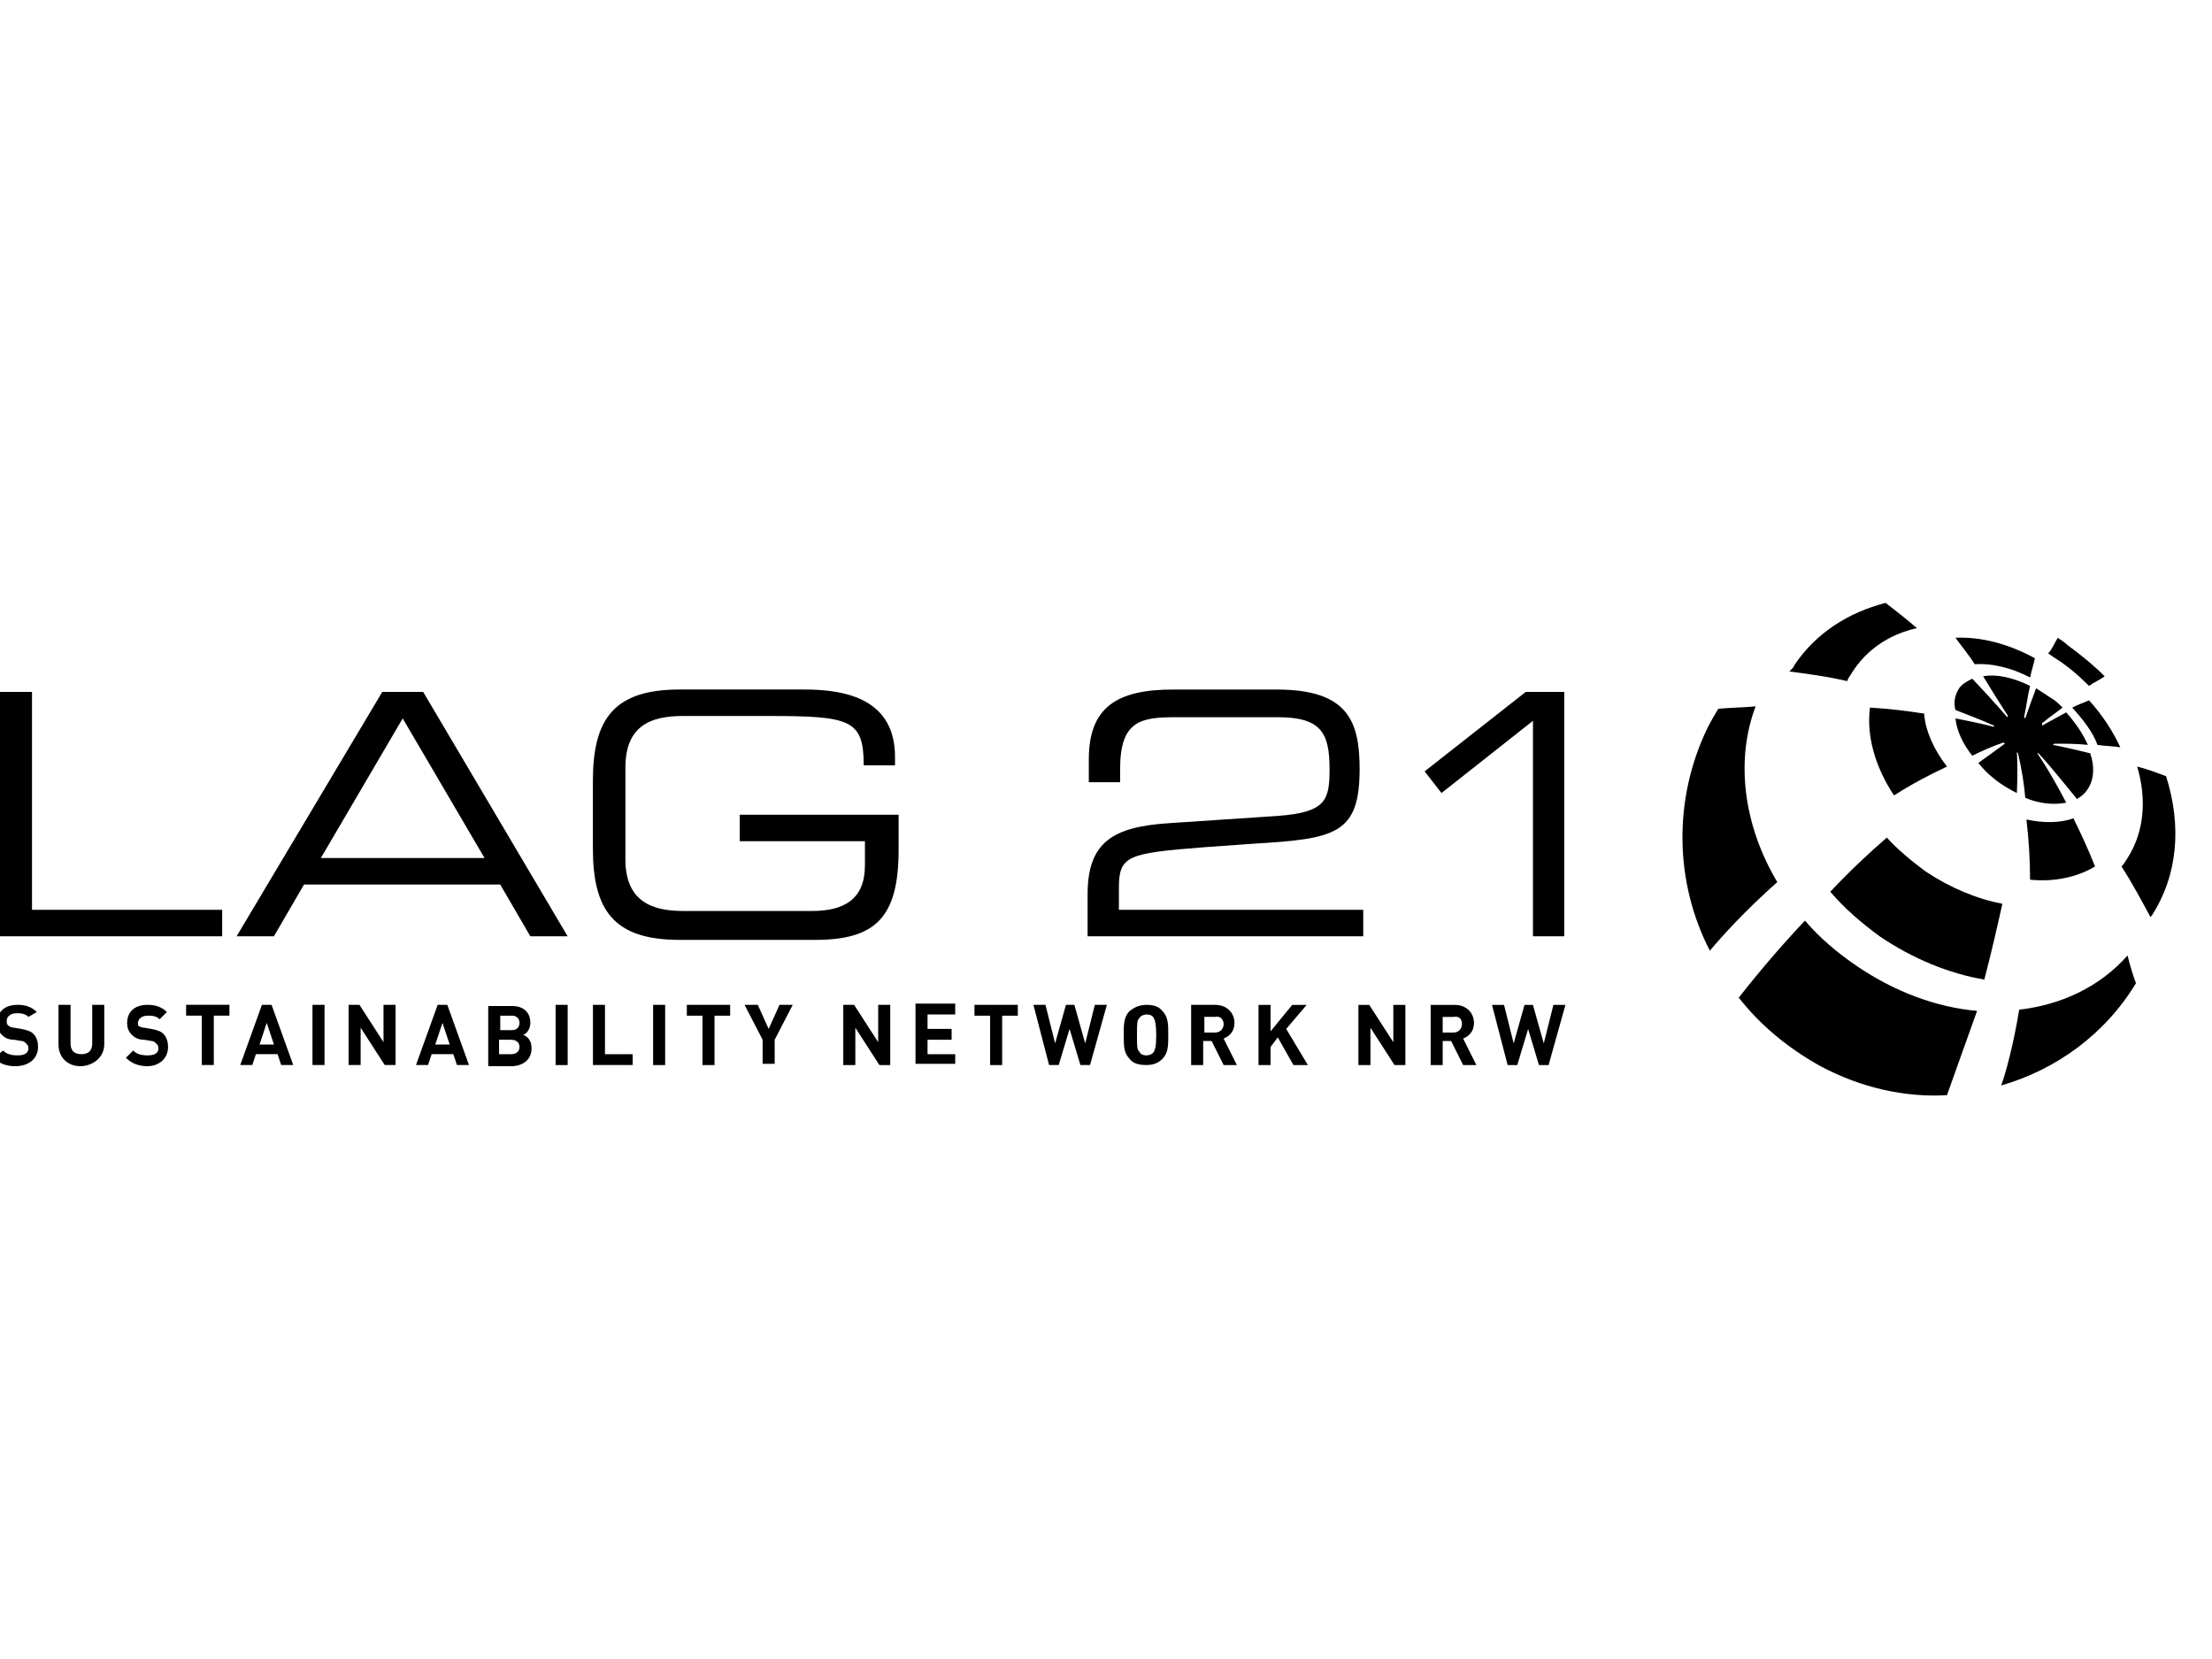 <?xml version="1.0" encoding="UTF-8"?><svg id="Ebene_1" xmlns="http://www.w3.org/2000/svg" viewBox="0 0 1600 1200"><path d="m1132.33,726.86h-8.71l-6.97,27.86-7.84-27.86h-6.09l-7.84,27.86-6.97-27.86h-8.71l11.32,43.53h6.97l7.84-26.12,7.84,26.12h6.97l12.19-43.53Zm-74.87,13.93c0,3.48-2.61,6.09-6.09,6.09h-7.84v-11.32h7.84c4.35-.87,6.09,1.74,6.09,5.22m10.45,29.6l-9.58-19.15c4.35-1.74,7.84-5.22,7.84-11.32,0-6.97-5.22-13.06-13.93-13.06h-17.41v43.53h8.71v-17.41h6.09l8.71,17.41h9.58Zm-51.37,0v-43.53h-8.71v26.99l-17.41-26.99h-7.84v43.53h8.71v-26.99l17.41,26.99h7.84Zm-70.52,0l-15.67-26.12,14.8-17.41h-10.45l-15.67,19.15v-19.15h-8.71v43.53h8.71v-13.06l5.22-6.97,11.32,20.02h10.45Zm-60.94-29.6c0,3.48-2.61,6.09-6.09,6.09h-7.84v-11.32h7.84c3.48-.87,6.09,1.74,6.09,5.22m9.58,29.6l-9.58-19.15c4.35-1.74,7.84-5.22,7.84-11.32,0-6.97-5.22-13.06-13.93-13.06h-17.41v43.53h8.71v-17.41h6.09l8.71,17.41h9.58Zm-58.33-21.77c0,8.71-.87,10.45-1.74,12.19s-3.48,2.61-5.22,2.61c-2.61,0-4.35-.87-5.22-2.61-1.74-1.74-1.74-3.48-1.74-12.19s0-10.45,1.74-12.19c.87-1.74,3.48-2.61,5.22-2.61,2.61,0,4.35.87,5.22,2.61s1.74,4.35,1.74,12.19m8.71,0c0-7.84,0-13.06-4.35-17.41-2.61-3.48-6.97-4.35-11.32-4.35-5.22,0-8.71,1.74-12.19,4.35-4.35,4.35-4.35,9.58-4.35,17.41s0,13.06,4.35,17.41c2.61,3.48,6.97,4.35,12.19,4.35s8.71-1.74,11.32-4.35c4.35-4.35,4.35-9.58,4.35-17.41m-44.4-21.77h-8.71l-6.97,27.86-7.84-27.86h-6.09l-7.84,27.86-6.97-27.86h-8.71l11.32,43.53h6.97l7.84-26.12,7.84,26.12h6.97l12.19-43.53Zm-64.43,7.84v-7.84h-31.34v7.84h11.32v35.7h8.71v-35.7h11.32Zm-45.27,35.7v-7.84h-20.02v-10.45h17.41v-7.84h-17.41v-10.45h20.02v-7.84h-28.73v43.53h28.73v.87Zm-47.01,0v-43.53h-8.71v26.99l-17.41-26.99h-7.84v43.53h8.71v-26.99l17.41,26.99h7.84Zm-70.52-43.53h-9.58l-7.84,17.41-7.84-17.41h-9.58l13.06,25.25v17.41h8.71v-17.41l13.06-25.25Zm-45.27,7.84v-7.84h-31.34v7.84h11.32v35.7h8.71v-35.7h11.32Zm-47.01-7.84h-8.71v43.53h8.71v-43.53Zm-23.51,43.53v-7.84h-20.02v-35.7h-8.71v43.53h28.73Zm-47.01-43.53h-8.71v43.53h8.71v-43.53Zm-34.83,30.47c0,2.61-1.74,5.22-6.09,5.22h-8.71v-10.45h8.71c4.35,0,6.09,2.61,6.09,5.22m0-17.41c0,2.61-1.74,5.22-5.22,5.22h-8.71v-10.45h8.71c2.61,0,5.22,1.74,5.22,5.22m8.71,18.28c0-6.09-3.48-8.71-6.09-9.58,2.61-.87,5.22-4.35,5.22-8.71,0-7.84-5.22-12.19-13.06-12.19h-17.41v43.53h18.28c7.84-.87,13.06-5.22,13.06-13.06m-59.2-2.61h-10.45l5.22-15.67,5.22,15.67Zm13.93,14.8l-15.67-43.53h-6.97l-15.67,43.53h8.71l2.61-7.84h15.67l2.61,7.84h8.71Zm-53.11,0v-43.53h-8.71v26.99l-17.41-26.99h-7.84v43.53h8.71v-26.99l17.41,26.99h7.84Zm-51.37-43.53h-8.71v43.53h8.71v-43.53Zm-36.57,28.73h-10.45l5.22-15.67,5.22,15.67Zm13.93,14.8l-15.67-43.53h-6.97l-15.67,43.53h8.71l2.61-7.84h15.67l2.61,7.84h8.71Zm-46.14-35.7v-7.84h-31.34v7.84h11.32v35.7h8.71v-35.7h11.32Zm-44.4,22.64c0-3.48-.87-6.97-3.48-9.58-1.74-1.74-4.35-2.61-8.71-3.48l-5.22-.87c-1.74,0-3.48-.87-4.35-1.74v-1.74c0-2.61,2.61-5.22,6.97-5.22,2.61,0,6.09,0,8.71,2.61l5.22-5.22c-3.48-3.48-7.84-5.22-13.93-5.22-9.58,0-14.8,5.22-14.8,13.06,0,3.48.87,6.09,3.48,8.71,1.74,1.74,4.35,3.48,8.71,3.48l5.22.87c1.74,0,2.61.87,3.48,1.74.87.87,1.74,1.74,1.74,3.48,0,3.48-2.61,5.22-7.84,5.22-4.35,0-7.84-.87-10.45-3.48l-5.22,5.22c4.35,4.35,9.58,6.09,15.67,6.09,7.84,0,14.8-5.22,14.8-13.93m-46.14-1.74v-28.73h-8.71v27.86c0,5.22-2.61,7.84-7.84,7.84s-7.84-2.61-7.84-7.84v-27.86h-8.71v28.73c0,9.58,6.97,15.67,15.67,15.67s17.41-6.09,17.41-15.67m-47.88,1.74c0-3.48-.87-6.97-3.48-9.58-1.74-1.74-4.35-2.61-8.71-3.48l-5.22-.87c-1.74,0-3.48-.87-4.35-1.74-.87-.87-.87-1.74-.87-3.48,0-2.61,2.61-5.22,6.97-5.22,2.61,0,6.09,0,8.71,2.61l6.09-3.48c-3.48-3.48-7.84-5.22-13.93-5.22-9.58,0-14.8,5.22-14.8,13.06,0,3.48.87,6.09,3.48,8.71,1.74,1.74,4.35,3.48,8.71,3.48l5.22.87c1.74,0,2.61.87,3.48,1.74.87.87,1.74,1.74,1.74,3.48,0,3.48-2.61,5.22-7.84,5.22-4.35,0-7.84-.87-10.45-3.48l-6.97,5.22c4.35,4.35,9.58,6.09,15.67,6.09,9.58,0,16.54-5.22,16.54-13.93"/><path d="m1108.83,677.23h22.64v-176.74h-27.86l-73.13,57.46,12.19,15.67,66.17-52.24v155.84Zm-322.13,0h199.37v-19.15h-176.74v-15.67c0-23.51,6.09-25.25,61.81-29.6l36.57-2.61c58.33-3.48,75.74-6.97,75.74-53.98,0-34.83-8.71-57.46-60.07-57.46h-74.87c-40.92,0-60.94,13.06-60.94,50.5v16.54h22.64v-9.58c0-34.83,14.8-37.44,40.05-37.44h74c31.34,0,37.44,11.32,37.44,37.44,0,22.64-2.61,31.34-37.44,33.95l-78.36,5.22c-40.05,2.61-59.2,13.06-59.2,51.37,0,0,0,30.47,0,30.47Z"/><path d="m650,589.3h-114.92v19.15h90.55v17.41c0,24.38-14.8,33.08-38.31,33.08h-93.16c-22.64,0-41.79-6.97-41.79-37.44v-66.17c0-30.47,18.28-37.44,41.79-37.44h61.81c59.2,0,68.78,2.61,68.78,35.7h22.64v-6.09c0-40.92-33.95-48.76-65.3-48.76h-90.55c-47.88,0-62.69,21.77-62.69,66.17v48.76c0,44.4,14.8,66.17,62.69,66.17h98.38c44.4,0,60.07-17.41,60.07-65.3,0,0,0-25.25,0-25.25Zm-299.5,31.34h-118.41l59.2-100.99,59.2,100.99Zm-179.35,56.59h26.99l21.77-37.44h141.91l21.77,37.44h26.99l-104.48-176.74h-29.6l-105.35,176.74Zm-171.51,0h161.07v-19.15H23.15v-157.58H-.36v176.74Z"/><path d="m1408.32,792.16c-30.47,1.74-61.81-5.22-91.42-20.9-23.51-13.06-43.53-29.6-59.2-49.63,15.67-20.02,32.21-39.18,47.88-55.72,10.45,12.19,22.64,22.64,36.57,32.21,27.86,19.15,58.33,30.47,87.93,33.08-6.97,19.15-13.93,39.18-21.77,60.94m136.69-80.97c-22.64,37.44-58.33,62.69-97.51,74,3.48-9.58,8.71-28.73,13.06-54.85,30.47-3.48,58.33-16.54,78.36-39.18,1.74,6.97,3.48,13.06,6.09,20.02m-309.94-184.57c2.61-5.22,5.22-9.58,7.84-13.93,9.58-.87,18.28-.87,26.99-1.74-14.8,39.18-8.71,86.19,15.67,127.11-23.51,20.9-40.05,39.18-48.76,49.63-25.25-48.76-26.99-108.83-1.74-161.07"/><path d="m1435.31,708.57c-25.25-4.35-51.37-14.8-75.74-31.34-13.06-9.58-25.25-20.02-35.7-32.21,13.93-14.8,27.86-27.86,40.92-39.18,7.84,8.71,17.41,16.54,27.86,24.38,18.28,12.19,37.44,20.02,55.72,23.51-3.48,15.67-7.84,34.83-13.06,54.85m131.47-147.14c11.32,35.7,8.71,71.39-10.45,100.99l-.87.87c-6.09-11.32-13.06-24.38-20.9-36.57,1.74-1.74,2.61-3.48,4.35-6.09,12.19-19.15,13.93-42.66,6.97-66.17,6.96,1.74,13.93,4.35,20.9,6.97m-78.36-100.12c2.61,1.74,5.22,3.48,6.97,5.22,9.58,6.97,19.15,14.8,26.99,22.64-3.48,2.61-7.84,4.35-11.32,6.97-6.97-6.97-14.8-13.93-24.38-20.02-1.74-.87-3.48-2.61-5.22-3.48,2.61-2.61,4.35-6.97,6.97-11.32m-190.67,20.02c15.67-23.51,39.18-38.31,66.17-45.27,7.84,6.09,15.67,12.19,22.64,18.28-20.02,4.35-36.57,15.67-47.01,32.21-.87,1.74-2.61,3.48-3.48,6.09-14.8-3.48-28.73-5.22-41.79-6.97,2.61-2.61,3.48-3.48,3.48-4.35"/><path d="m1408.32,554.47c-13.06,6.09-26.12,13.06-38.31,20.9-13.93-20.9-20.02-43.53-17.41-63.56,14.8.87,27.86,2.61,39.18,4.35.87,12.19,6.96,26.12,16.54,38.31m107.09,72.26c-13.06,7.84-29.6,11.32-47.01,9.58,0-13.93-.87-28.73-2.61-43.53,12.19,2.61,24.38,2.61,33.95-.87,5.22,10.45,10.45,21.77,15.67,34.83m-4.35-120.15c9.58,10.45,17.41,22.64,22.64,33.95-5.22-.87-11.32-.87-16.54-1.74-3.48-9.58-10.45-18.28-18.28-26.99,3.48-1.74,7.84-3.48,12.19-5.22m-82.71-26.12c-4.35-6.97-9.58-13.06-13.93-19.15,18.28-.87,38.31,4.35,57.46,14.8-.87,4.35-2.61,9.58-3.48,13.93-13.06-6.97-27.86-10.45-40.05-9.58"/><path d="m1417.03,497.88c2.61-3.48,6.09-5.22,9.58-6.97,16.54,17.41,25.25,27.86,25.25,27.86,0,0,.87-.87,0-1.74-6.09-9.58-12.19-19.15-17.41-27.86,9.58-1.74,21.77.87,33.95,6.97-1.74,6.97-2.61,14.8-4.35,22.64l.87.87s2.61-7.84,7.84-21.77c4.35,2.61,7.84,5.22,12.19,7.84,2.61,1.74,4.35,3.48,6.97,6.09-4.35,3.48-9.58,6.97-14.8,11.32v1.74s6.09-3.48,17.41-9.58c6.97,7.84,12.19,15.67,15.67,23.51-7.84-.87-15.67-.87-24.38-.87l-.87.87s9.58,1.74,26.99,6.09c3.48,10.45,2.61,20.02-2.61,26.99-1.74,2.61-4.35,4.35-6.97,6.09-8.71-10.45-17.41-21.77-27.86-33.08h-.87s8.71,12.19,20.9,35.7c-8.71,1.74-19.15.87-29.6-3.48-.87-10.45-2.61-20.9-5.22-32.21l-.87-.87s.87,10.45,0,29.6c-5.22-2.61-11.32-6.09-16.54-10.45-4.35-3.48-7.84-6.97-11.32-11.32,12.19-8.71,19.15-13.93,19.15-13.93l-.87-.87c-7.84,2.61-15.67,6.09-22.64,9.58-6.97-8.71-11.32-18.28-12.19-26.99,18.28,3.48,27.86,6.09,27.86,6.09v-.87c-9.58-4.35-19.15-7.84-27.86-11.32-1.74-6.09,0-11.32,2.61-15.67"/></svg>